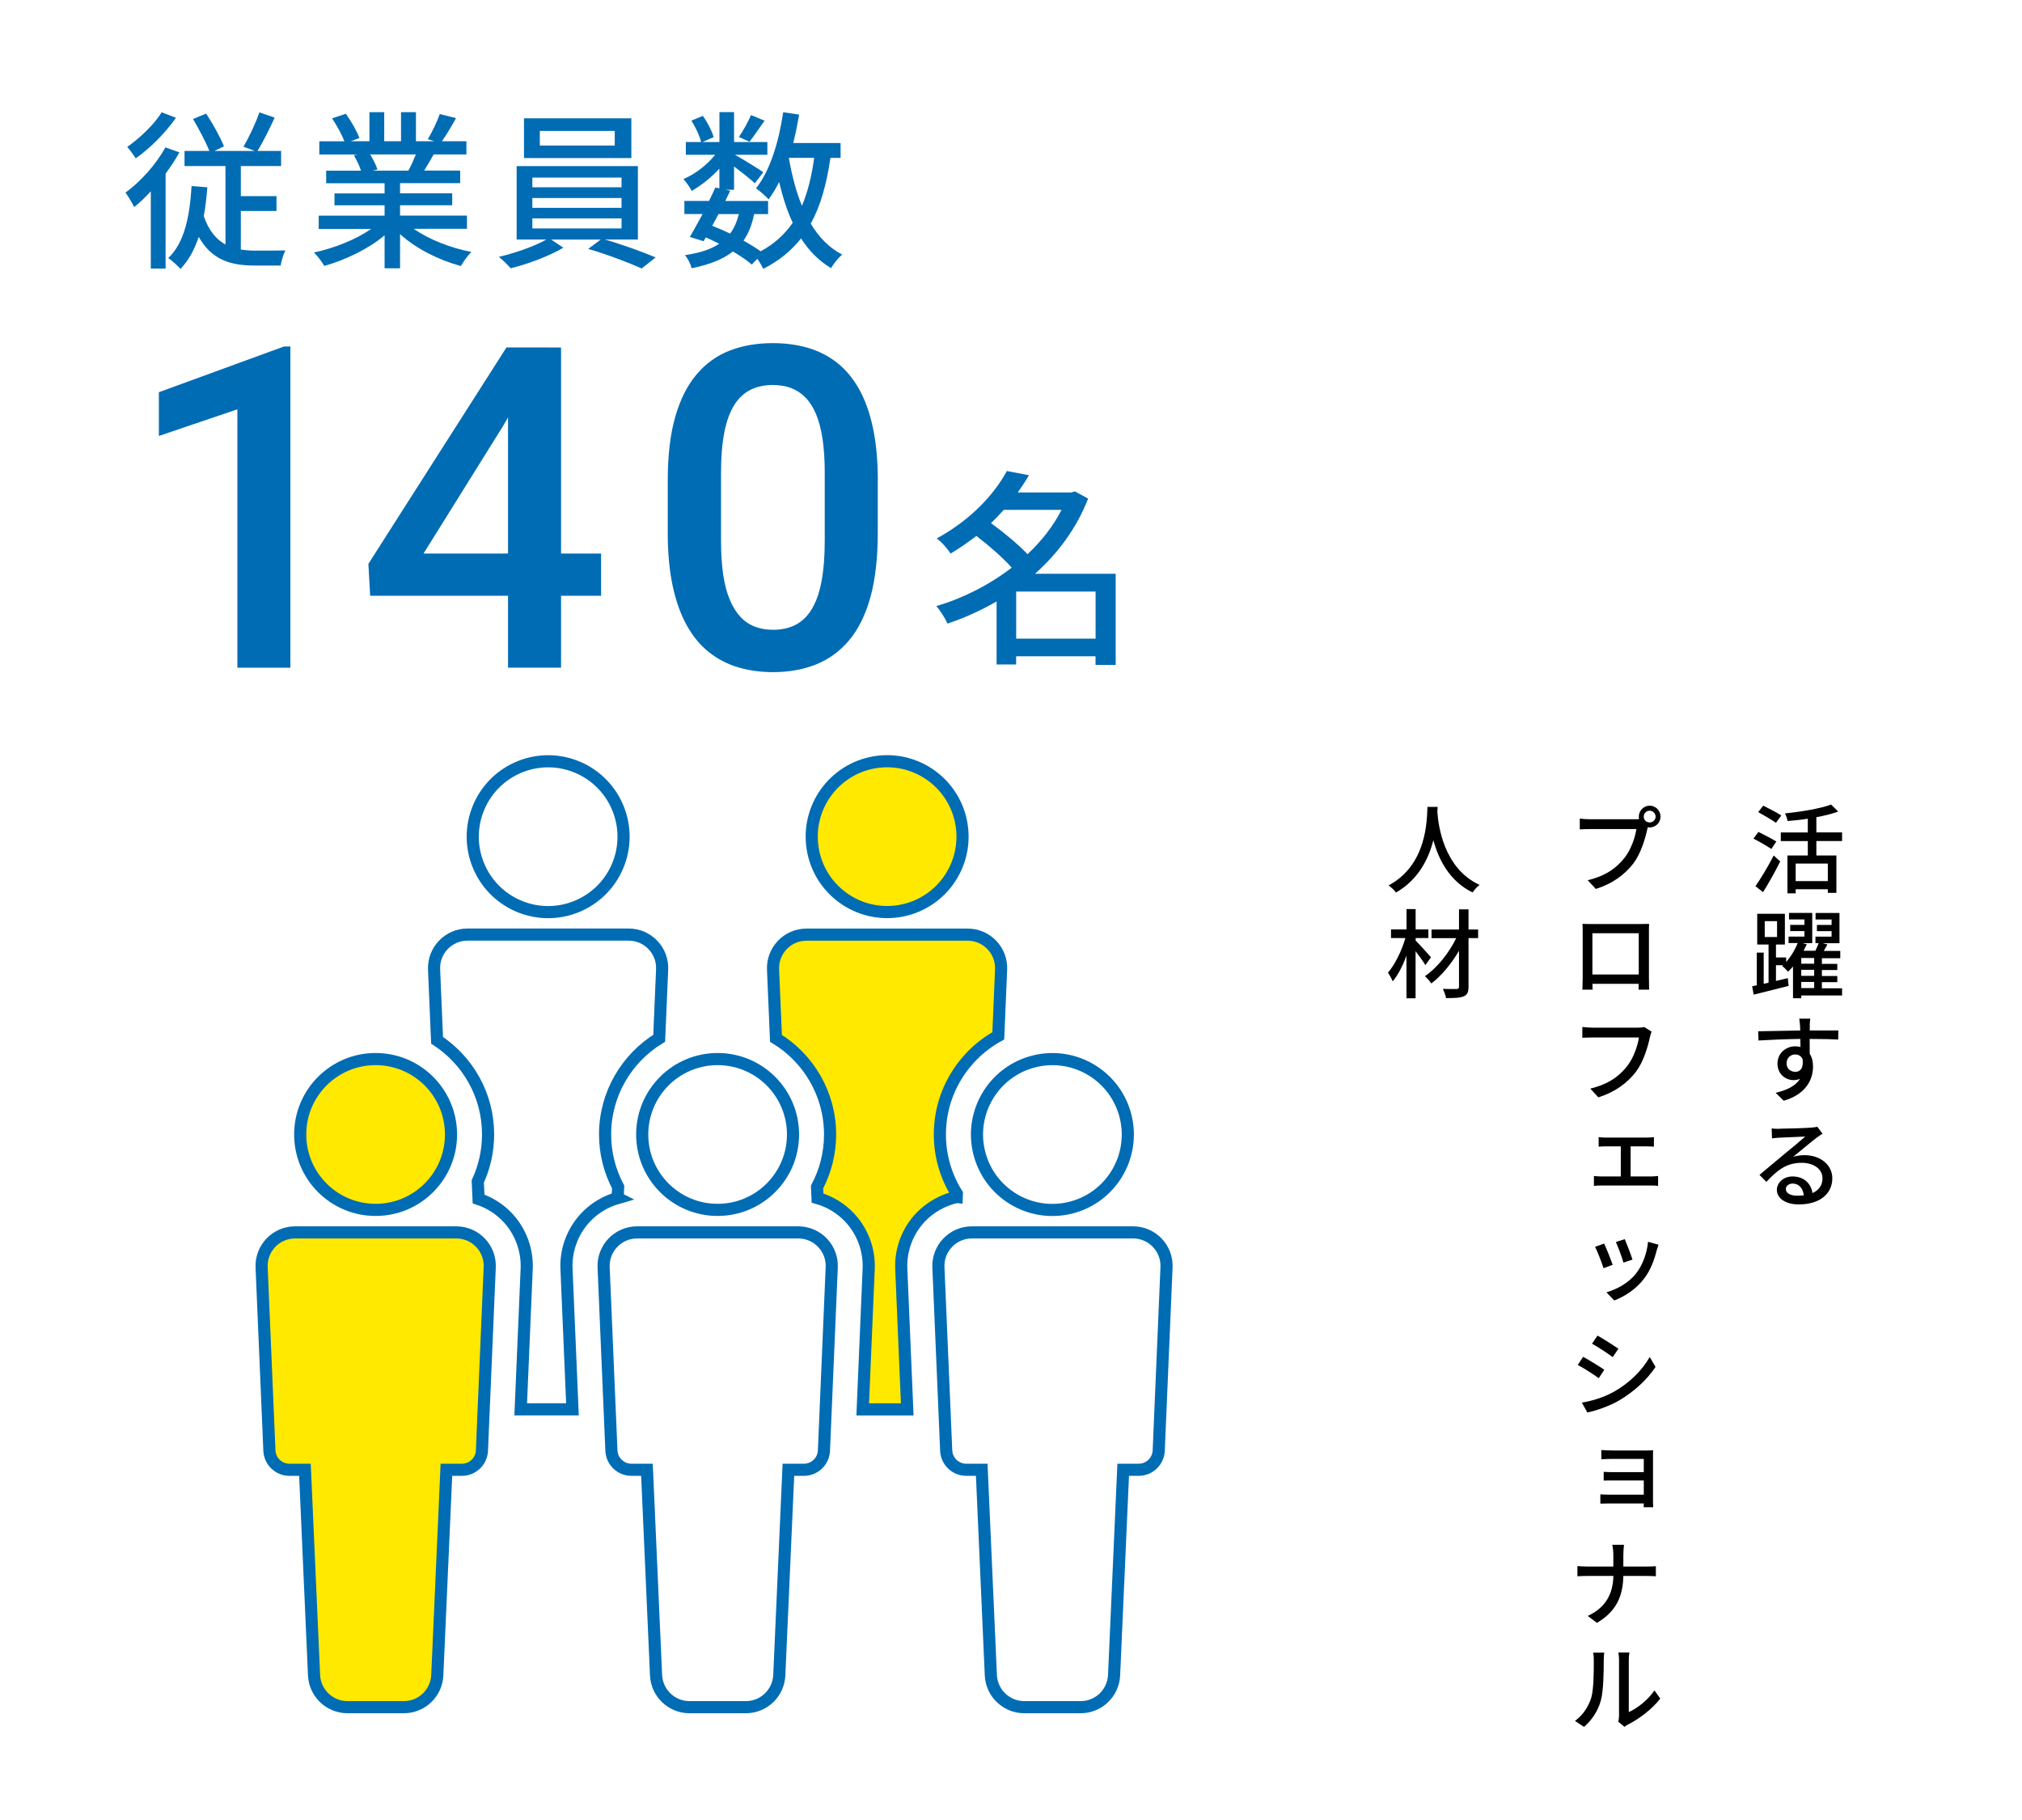 <?xml version="1.0" encoding="UTF-8"?><svg id="a" xmlns="http://www.w3.org/2000/svg" width="333.33" height="300" viewBox="0 0 333.33 300"><defs><style>.b{fill:#006cb4;}.c{fill:#ffe900;}.c,.d{stroke:#006cb4;stroke-miterlimit:10;stroke-width:2px;}.d{fill:none;}</style></defs><g><path class="b" d="M29.57,25.12c-.64,1.18-1.43,2.35-2.27,3.5v15.65h-2.44v-12.74c-.9,.98-1.82,1.88-2.74,2.6-.25-.53-1.01-1.82-1.43-2.38,2.46-1.79,5.01-4.62,6.58-7.45l2.3,.81Zm-.56-5.71c-1.68,2.41-4.26,5.04-6.64,6.69-.31-.5-.98-1.43-1.4-1.88,2.1-1.46,4.51-3.78,5.68-5.71l2.35,.9Zm10.72,21.73c.76,.11,1.54,.17,2.38,.17,.7,0,4.03,0,4.93-.03-.31,.62-.67,1.79-.78,2.49h-4.34c-4,0-7.08-1.01-9.16-4.73-.7,2.1-1.65,3.86-3,5.29-.42-.48-1.43-1.4-2.02-1.79,2.66-2.55,3.53-6.78,3.84-11.87l2.6,.2c-.14,1.71-.31,3.3-.59,4.76,.84,2.41,2.07,3.84,3.58,4.68v-12.94h-6.75v-2.49h4.09c-.59-1.51-1.74-3.64-2.69-5.26l2.16-.9c1.12,1.71,2.35,3.92,2.94,5.4l-1.57,.76h6.66l-1.88-.7c.9-1.51,2.04-3.92,2.63-5.66l2.52,.87c-.9,1.96-1.93,4.03-2.83,5.49h3.89v2.49h-6.64v4.96h5.88v2.44h-5.88v6.38Z"/><path class="b" d="M68.22,37.72c2.46,1.74,6.08,3.16,9.49,3.81-.59,.56-1.34,1.62-1.74,2.32-3.64-.98-7.39-2.86-10.02-5.26v5.63h-2.55v-5.43c-2.66,2.24-6.44,4.06-9.94,5.04-.39-.67-1.12-1.65-1.71-2.21,3.33-.7,6.97-2.16,9.44-3.89h-8.65v-2.18h10.86v-1.71h-8.26v-1.96h8.26v-1.68h-9.63v-2.07h5.74c-.25-.78-.73-1.79-1.18-2.55l.67-.11h-6.36v-2.18h4.14c-.42-1.09-1.26-2.63-2.04-3.78l2.27-.76c.87,1.2,1.85,2.91,2.24,4l-1.43,.53h3.08v-4.79h2.44v4.79h2.77v-4.79h2.46v4.79h3.02l-1.06-.34c.67-1.12,1.54-2.88,1.96-4.14l2.69,.67c-.76,1.37-1.6,2.77-2.32,3.81h4.03v2.18h-5.4c-.53,.95-1.09,1.88-1.57,2.66h5.94v2.07h-9.91v1.68h8.6v1.96h-8.6v1.71h11.03v2.18h-8.76Zm-7.2-12.26c.5,.81,1.01,1.82,1.2,2.49l-.81,.17h5.91c.42-.76,.87-1.76,1.23-2.66h-7.53Z"/><path class="b" d="M99.74,39.49c2.83,.81,6.22,2.04,8.34,2.94l-2.3,1.82c-2.1-.95-5.88-2.38-8.82-3.22l2.07-1.54h-8.18l2.02,1.34c-2.24,1.34-5.82,2.69-8.68,3.39-.48-.53-1.32-1.4-1.96-1.88,2.69-.62,5.99-1.79,7.84-2.86h-4.9v-12.1h19.99v12.1h-5.43Zm4.34-13.44h-17.7v-6.55h17.7v6.55Zm-16.32,4.82h14.7v-1.6h-14.7v1.6Zm0,3.39h14.7v-1.62h-14.7v1.62Zm0,3.39h14.7v-1.65h-14.7v1.65Zm13.58-16.07h-12.35v2.41h12.35v-2.41Z"/><path class="b" d="M136.9,26.02c-.64,4.34-1.62,7.92-3.25,10.84,1.32,2.21,3.02,3.98,5.18,5.1-.59,.5-1.43,1.51-1.82,2.24-2.02-1.2-3.64-2.86-4.96-4.9-1.6,2.04-3.64,3.7-6.22,5.01-.2-.42-.59-1.09-.98-1.65l-.92,.95c-.78-.7-1.88-1.43-3.11-2.16-1.62,1.29-3.84,2.16-6.8,2.77-.17-.7-.64-1.65-1.12-2.16,2.44-.36,4.28-.95,5.66-1.88-.73-.36-1.46-.73-2.21-1.06l-.36,.64-2.27-.7c.62-1.04,1.34-2.38,2.1-3.78h-3v-2.16h4.06c.39-.76,.73-1.51,1.04-2.21l.67,.14v-3.25c-1.34,1.46-3,2.77-4.56,3.67-.31-.59-.9-1.46-1.37-1.96,1.88-.76,3.89-2.32,5.24-4h-4.84v-2.1h2.52c-.22-.98-.92-2.44-1.6-3.53l1.88-.78c.78,1.06,1.51,2.52,1.79,3.5l-1.85,.81h2.8v-4.93h2.41v4.93h5.49v2.1h-5.35c1.26,.7,3.98,2.38,4.68,2.88l-1.4,1.82c-.67-.64-2.16-1.82-3.42-2.77v3.84h-1.4l.76,.17c-.25,.53-.53,1.09-.81,1.68h7.06v2.16h-2.3c-.36,1.74-.92,3.19-1.76,4.37,1.06,.59,2.04,1.2,2.83,1.76,2.24-1.2,3.95-2.77,5.29-4.7-.95-1.99-1.65-4.26-2.24-6.72-.53,1.04-1.09,2.02-1.74,2.86-.39-.48-1.48-1.4-2.07-1.82,2.32-2.91,3.75-7.62,4.48-12.54l2.63,.39c-.28,1.6-.59,3.16-.98,4.68h7.81v2.46h-1.65Zm-18.45,9.27c-.36,.64-.7,1.32-1.04,1.93,.98,.39,1.99,.81,2.94,1.29,.67-.87,1.12-1.93,1.46-3.22h-3.36Zm7.59-15.4c-.9,1.26-1.79,2.6-2.49,3.47l-1.74-.78c.67-.98,1.54-2.52,1.99-3.61l2.24,.92Zm4,6.13c.5,2.86,1.18,5.54,2.16,7.9,.95-2.24,1.6-4.87,2.02-7.9h-4.17Z"/><path class="b" d="M47.87,57.1v52.96h-8.74v-42.59l-12.94,4.39v-7.21l20.63-7.54h1.05Z"/><path class="b" d="M99.09,91.24v6.96H61.02l-.29-5.26,22.76-35.67h7l-7.58,12.98-13.09,20.99h29.25Zm-6.6-33.97v52.78h-8.74V57.28h8.74Z"/><path class="b" d="M144.7,79.24v8.63c0,4.13-.41,7.65-1.21,10.57-.81,2.91-1.98,5.27-3.5,7.09-1.52,1.81-3.34,3.14-5.46,3.99-2.12,.85-4.48,1.27-7.09,1.27-2.08,0-4.01-.27-5.78-.8-1.78-.53-3.38-1.37-4.8-2.5-1.43-1.14-2.64-2.6-3.64-4.4-1-1.8-1.78-3.96-2.32-6.47-.54-2.51-.82-5.42-.82-8.74v-8.63c0-4.16,.41-7.67,1.23-10.53,.82-2.86,1.99-5.2,3.52-7,1.52-1.8,3.34-3.11,5.46-3.93,2.11-.82,4.48-1.23,7.09-1.23,2.1,0,4.04,.26,5.82,.78,1.78,.52,3.37,1.34,4.79,2.45,1.41,1.11,2.62,2.56,3.62,4.33,1,1.78,1.77,3.92,2.3,6.42,.53,2.5,.8,5.41,.8,8.72Zm-8.74,9.86v-11.17c0-2.1-.12-3.96-.36-5.56-.24-1.61-.6-2.97-1.07-4.1-.47-1.12-1.06-2.04-1.76-2.76-.7-.71-1.5-1.23-2.39-1.56-.89-.33-1.9-.49-3.01-.49-1.35,0-2.56,.26-3.62,.78-1.06,.52-1.96,1.35-2.68,2.48-.73,1.14-1.28,2.63-1.65,4.48s-.56,4.09-.56,6.72v11.17c0,2.13,.12,4,.36,5.62,.24,1.62,.6,3,1.09,4.15,.48,1.15,1.07,2.09,1.76,2.83,.69,.74,1.49,1.27,2.39,1.61s1.9,.51,2.99,.51c1.38,0,2.6-.27,3.66-.8,1.06-.53,1.96-1.38,2.68-2.56,.72-1.17,1.27-2.7,1.63-4.59,.36-1.89,.54-4.14,.54-6.78Z"/><path class="b" d="M183.93,109.6h-3.33v-1.42h-13.09v1.35h-3.22v-10.39c-2.6,1.49-5.33,2.74-8.1,3.64-.38-.87-1.21-2.18-1.84-2.87,4.33-1.28,8.69-3.46,12.43-6.34-1.42-1.63-3.78-3.67-5.82-5.23-1.32,1-2.74,2.01-4.26,2.91-.49-.8-1.52-1.97-2.29-2.49,5.68-3.08,9.56-7.38,11.57-11.12l3.64,.69c-.55,.97-1.18,1.91-1.84,2.84h8.83l.59-.17,2.18,1.18c-1.91,4.92-5.02,9.07-8.76,12.4h13.3v15.03Zm-18.46-25.56c-.66,.73-1.35,1.49-2.11,2.18,2.08,1.52,4.5,3.5,6.03,5.13,2.29-2.15,4.23-4.61,5.61-7.31h-9.53Zm15.14,21.23v-7.76h-13.09v7.76h13.09Z"/></g><g><path d="M292.01,139.94c-.66-.45-1.99-1.22-2.95-1.71l.82-1.1c.91,.45,2.27,1.15,2.95,1.58l-.82,1.23Zm-2.62,6.13c.85-1.2,2.08-3.25,3.01-5.06l1.07,.99c-.82,1.65-1.89,3.57-2.83,5.06l-1.25-.99Zm3.38-10.45c-.66-.46-1.98-1.23-2.93-1.76l.83-1.06c.93,.45,2.29,1.17,2.98,1.62l-.88,1.2Zm6.66,3.02v2.37h3.3v6.16h-1.41v-.59h-5.3v.67h-1.36v-6.24h3.36v-2.37h-4.45v-1.42h4.45v-2.27c-1.12,.18-2.27,.3-3.33,.38-.06-.35-.26-.91-.43-1.25,2.74-.29,5.84-.8,7.6-1.46l1.17,1.15c-1.02,.38-2.27,.69-3.6,.93v2.51h4.24v1.42h-4.24Zm1.89,3.71h-5.3v2.88h5.3v-2.88Z"/><path d="M303.68,164.09h-6.74v.45h-1.36v-5.22c-.27,.3-.54,.59-.82,.85-.22-.27-.66-.72-.96-.94l.14-.13h-1.17v2.59l1.95-.46,.14,1.28c-2.03,.51-4.15,1.04-5.76,1.44l-.26-1.38,.77-.16v-5.39h1.14v5.14l.8-.18v-6.29h-1.87v-5.07h4.56v5.07h-1.47v2.13h1.68v.75c.82-.93,1.5-2.1,1.9-3.12h-1.5v-1.07h2.61v-.91h-2.34v-1.02h2.34v-.9h-2.54v-1.07h3.83v4.98h-1.6l.7,.19c-.16,.35-.34,.7-.53,1.07h1.95c.19-.42,.4-.88,.54-1.26h-.53v-1.07h2.66v-.91h-2.42v-1.02h2.42v-.9h-2.64v-1.07h3.94v4.98h-2.77l.79,.21c-.21,.35-.42,.72-.61,1.06h2.72v1.2h-3.03v.94h2.54v1.01h-2.54v.99h2.54v1.01h-2.54v1.01h3.33v1.22Zm-12.76-9.64h2.03v-2.61h-2.03v2.61Zm8.15,3.46h-2.13v.94h2.13v-.94Zm0,1.95h-2.13v.99h2.13v-.99Zm-2.13,3.01h2.13v-1.01h-2.13v1.01Z"/><path d="M298.36,169.08c-.02,.19-.02,.46-.02,.78,1.79,0,3.91-.02,4.71,0l-.02,1.49c-.93-.05-2.43-.1-4.71-.1,.02,.85,.02,1.76,.02,2.46,.37,.56,.54,1.28,.54,2.08,0,2.1-1.1,4.56-4.83,5.65l-1.33-1.31c1.84-.42,3.27-1.12,4.03-2.31-.32,.14-.69,.22-1.09,.22-1.26,0-2.64-.94-2.64-2.74,0-1.65,1.34-2.83,2.93-2.83,.32,0,.59,.03,.86,.11,0-.42,0-.88-.02-1.33-2.38,.03-4.95,.14-6.9,.26l-.05-1.52c1.78-.02,4.69-.1,6.93-.13,0-.34-.02-.62-.03-.8-.03-.51-.1-.98-.13-1.15h1.82c-.05,.21-.1,.93-.1,1.15Zm-2.4,7.6c.8,0,1.39-.62,1.2-2.1-.24-.53-.69-.77-1.22-.77-.74,0-1.42,.54-1.42,1.47,0,.88,.66,1.39,1.44,1.39Z"/><path d="M293.33,186.05c.83,0,4.4-.1,5.25-.18,.56-.05,.85-.1,1.01-.14l.86,1.14c-.32,.21-.66,.43-.98,.67-.8,.59-2.74,2.23-3.86,3.14,.62-.19,1.26-.27,1.87-.27,2.64,0,4.58,1.62,4.58,3.81,0,2.5-2,4.31-5.52,4.31-2.16,0-3.62-.98-3.62-2.4,0-1.15,1.04-2.21,2.59-2.21,1.95,0,3.07,1.25,3.28,2.74,1.07-.48,1.65-1.31,1.65-2.45,0-1.49-1.44-2.54-3.41-2.54-2.51,0-3.99,1.17-5.84,3.14l-1.14-1.15c1.22-1.01,3.17-2.64,4.08-3.41,.88-.72,2.69-2.21,3.47-2.91-.82,.03-3.51,.16-4.34,.19-.37,.03-.78,.06-1.14,.11l-.06-1.63c.4,.05,.9,.06,1.25,.06Zm2.93,11.04c.4,0,.77-.02,1.1-.06-.13-1.15-.8-1.94-1.84-1.94-.66,0-1.12,.42-1.12,.9,0,.69,.75,1.1,1.86,1.1Z"/><path d="M271.95,132.8c.99,0,1.79,.82,1.79,1.81s-.8,1.78-1.79,1.78c-.11,0-.22-.02-.32-.03-.03,.1-.05,.19-.06,.27-.34,1.58-1.06,4.05-2.32,5.71-1.42,1.82-3.38,3.31-6.18,4.19l-1.33-1.44c3.06-.74,4.8-2.08,6.08-3.71,1.06-1.36,1.73-3.31,1.94-4.72h-7.65c-.66,0-1.28,.03-1.68,.05v-1.78c.45,.06,1.17,.11,1.68,.11h7.54c.14,0,.35,0,.56-.03-.03-.13-.05-.26-.05-.4,0-.99,.82-1.81,1.79-1.81Zm0,2.77c.53,0,.98-.43,.98-.96s-.45-.98-.98-.98-.98,.43-.98,.98,.43,.96,.98,.96Z"/><path d="M262.37,152.31h8.05c.37,0,.93,0,1.44-.02-.03,.42-.03,.9-.03,1.33v7.51c0,.56,.03,1.89,.03,2h-1.74c0-.06,.02-.48,.02-.96h-7.62c.02,.46,.02,.88,.02,.96h-1.68c0-.13,.05-1.38,.05-2v-7.51c0-.4,0-.94-.03-1.34,.62,.03,1.1,.03,1.5,.03Zm.14,8.32h7.64v-6.8h-7.64v6.8Z"/><path d="M271.99,170.98c-.34,1.58-1.06,4.05-2.32,5.71-1.42,1.82-3.38,3.31-6.18,4.19l-1.33-1.44c3.06-.74,4.8-2.08,6.08-3.71,1.06-1.36,1.73-3.31,1.94-4.72h-7.65c-.66,0-1.28,.03-1.68,.05v-1.78c.45,.06,1.17,.11,1.68,.11h7.54c.26,0,.66-.02,.99-.1l1.22,.77c-.13,.26-.22,.61-.29,.91Z"/><path d="M264.68,187.51h6.82c.38,0,.8-.02,1.15-.08v1.58c-.37-.03-.8-.05-1.15-.05h-2.69v4.96h3.41c.4,0,.8-.05,1.12-.08v1.63c-.34-.05-.85-.06-1.12-.06h-8.26c-.35,0-.8,.02-1.2,.06v-1.63c.38,.05,.83,.08,1.2,.08h3.23v-4.96h-2.51c-.29,0-.82,.02-1.14,.05v-1.58c.32,.06,.85,.08,1.14,.08Z"/><path d="M265.86,208.48l-1.52,.56c-.24-.83-1.06-2.91-1.39-3.52l1.49-.54c.37,.74,1.12,2.66,1.42,3.51Zm7.25-2.38c-.42,1.66-1.01,3.23-2.06,4.64-1.42,1.84-3.22,2.95-4.93,3.62l-1.3-1.34c1.71-.5,3.62-1.5,4.88-3.1,1.07-1.36,1.81-3.33,1.98-5.23l1.73,.48c-.14,.4-.22,.69-.3,.94Zm-3.99,1.52l-1.49,.5c-.21-.78-.9-2.64-1.25-3.39l1.46-.48c.29,.66,1.07,2.67,1.28,3.38Z"/><path d="M264.47,225.78l-.91,1.39c-.82-.59-2.46-1.66-3.46-2.18l.88-1.34c.98,.53,2.75,1.62,3.49,2.13Zm1.55,3.65c2.61-1.47,4.69-3.55,5.94-5.75l.96,1.63c-1.39,2.11-3.57,4.11-6.07,5.57-1.57,.91-3.76,1.66-5.17,1.94l-.91-1.62c1.71-.29,3.62-.86,5.25-1.78Zm.78-7.11l-.94,1.38c-.78-.59-2.45-1.68-3.41-2.22l.9-1.33c.96,.53,2.72,1.66,3.46,2.18Z"/><path d="M265.72,239.09h5.76c.37,0,.82-.02,1.04-.03-.02,.19-.02,.58-.02,.9v7.62c0,.26,.02,.64,.03,.86h-1.57c0-.14,0-.38,.02-.62h-5.86c-.48,0-1.06,.02-1.3,.03v-1.54c.24,.03,.75,.06,1.3,.06h5.86v-2.34h-5.06c-.56,0-1.23,0-1.55,.02v-1.44c.37,.02,.99,.05,1.54,.05h5.07v-2.18h-5.27c-.46,0-1.41,.03-1.73,.06v-1.52c.34,.03,1.26,.06,1.73,.06Z"/><path d="M265.78,254.64h1.94c-.06,.4-.11,1.22-.11,1.68v1.9h3.86c.62,0,1.23-.03,1.5-.06v1.66c-.27-.02-.96-.05-1.52-.05h-3.84c-.06,3.28-1.12,5.83-4.35,7.73l-1.52-1.14c2.98-1.38,4.16-3.65,4.23-6.59h-4.31c-.64,0-1.23,.03-1.62,.05v-1.68c.37,.03,.98,.08,1.57,.08h4.35v-1.9c0-.5-.06-1.28-.18-1.68Z"/><path d="M262.31,279.88c.43-1.39,.43-4.42,.43-6.21,0-.53-.03-.91-.11-1.26h1.83c-.02,.13-.08,.72-.08,1.25,0,1.78-.03,5.03-.48,6.64-.46,1.7-1.46,3.22-2.77,4.35l-1.49-.99c1.33-.96,2.21-2.35,2.67-3.78Zm4.59,2.93v-9.2c0-.64-.1-1.15-.11-1.23h1.82c-.02,.08-.1,.61-.1,1.23v8.6c1.36-.61,3.12-1.94,4.23-3.57l.96,1.34c-1.33,1.74-3.52,3.38-5.3,4.27-.29,.14-.46,.29-.59,.4l-1.04-.86c.08-.26,.13-.62,.13-.98Z"/><path d="M237,133.01c-.02,.22-.02,.5-.05,.78,.14,2.13,.98,9.32,6.96,12.07-.46,.35-.9,.85-1.14,1.25-3.87-1.87-5.65-5.54-6.48-8.63-.77,3.06-2.45,6.51-6.16,8.64-.27-.38-.75-.85-1.23-1.17,6.4-3.41,6.31-10.84,6.42-12.95h1.68Z"/><path d="M234.98,159.08c-.34-.56-1.01-1.5-1.62-2.29v7.76h-1.5v-7.03c-.62,1.68-1.42,3.25-2.27,4.24-.16-.43-.53-1.06-.78-1.44,1.15-1.31,2.27-3.62,2.87-5.7h-2.37v-1.42h2.56v-3.35h1.5v3.35h2.1v1.42h-2.1v.42c.62,.61,2.16,2.32,2.53,2.75l-.91,1.28Zm8.69-4.45h-1.58v8c0,.94-.22,1.36-.8,1.6-.58,.26-1.54,.29-2.9,.29-.08-.42-.32-1.1-.53-1.52,.96,.03,1.97,.03,2.26,.02,.29,0,.4-.1,.4-.38v-5.92c-1.23,2.11-2.91,4.15-4.56,5.39-.26-.37-.7-.91-1.07-1.2,1.97-1.31,3.99-3.84,5.17-6.27h-4.07v-1.42h4.53v-3.33h1.57v3.33h1.58v1.42Z"/></g><g><circle class="d" cx="90.36" cy="137.92" r="12.43" transform="translate(-71.95 166.92) rotate(-66.9)"/><circle class="c" cx="146.24" cy="137.92" r="12.43" transform="translate(-20.44 25.55) rotate(-9.34)"/><path class="d" d="M131.59,203.14h-26.57c-3.16,0-5.67,2.65-5.51,5.81l1.28,30.12c.06,1.78,1.52,3.2,3.31,3.2h2.55l1.5,33.83c.12,2.96,2.55,5.3,5.51,5.3h9.3c2.96,0,5.39-2.34,5.51-5.3l1.5-33.83h2.55c1.78,0,3.25-1.41,3.31-3.2l1.28-30.12c.17-3.16-2.35-5.81-5.51-5.81Z"/><circle class="d" cx="118.3" cy="187" r="12.43"/><path class="d" d="M101.82,197.47l.08-1.82c-1.37-2.59-2.15-5.53-2.15-8.66,0-6.7,3.58-12.59,8.92-15.85l.48-11.28c.17-3.16-2.35-5.81-5.51-5.81h-26.57c-3.16,0-5.67,2.65-5.51,5.81l.49,11.61c5.06,3.32,8.41,9.03,8.41,15.52,0,2.77-.61,5.39-1.7,7.75l.13,2.89c1.79,.6,3.43,1.62,4.75,3.01,2.18,2.3,3.34,5.42,3.18,8.58l-.98,23.08h8.53l-.98-23.08c-.16-3.16,1-6.29,3.18-8.58,1.44-1.52,3.27-2.6,5.25-3.17Z"/><path class="c" d="M157.72,197.3l.02-.52c-1.77-2.84-2.8-6.19-2.8-9.78,0-7,3.9-13.1,9.63-16.26l.46-10.87c.17-3.16-2.35-5.81-5.51-5.81h-26.57c-3.16,0-5.67,2.65-5.51,5.81l.48,11.28c5.34,3.26,8.92,9.14,8.92,15.85,0,3.13-.78,6.07-2.15,8.66l.08,1.82c1.99,.57,3.81,1.65,5.25,3.17,2.18,2.3,3.34,5.42,3.18,8.58l-.98,23.08h7.34l-.98-23.08c-.16-3.16,1-6.29,3.18-8.58,1.61-1.69,3.7-2.85,5.95-3.35Z"/><path class="c" d="M75.21,203.14h-26.57c-3.16,0-5.67,2.65-5.51,5.81l1.28,30.12c.06,1.78,1.52,3.2,3.31,3.2h2.55l1.5,33.83c.12,2.96,2.55,5.3,5.51,5.3h9.3c2.96,0,5.39-2.34,5.51-5.3l1.5-33.83h2.55c1.78,0,3.25-1.41,3.31-3.2l1.28-30.12c.17-3.16-2.35-5.81-5.51-5.81Z"/><circle class="c" cx="61.92" cy="187" r="12.43"/><path class="d" d="M186.78,203.14h-26.57c-3.16,0-5.67,2.65-5.51,5.81l1.28,30.12c.06,1.78,1.52,3.2,3.31,3.2h2.55l1.5,33.83c.12,2.96,2.55,5.3,5.51,5.3h9.3c2.96,0,5.39-2.34,5.51-5.3l1.5-33.83h2.55c1.78,0,3.25-1.41,3.31-3.2l1.28-30.12c.17-3.16-2.35-5.81-5.51-5.81Z"/><circle class="d" cx="173.49" cy="187" r="12.43" transform="translate(-38.91 45.75) rotate(-13.52)"/></g></svg>